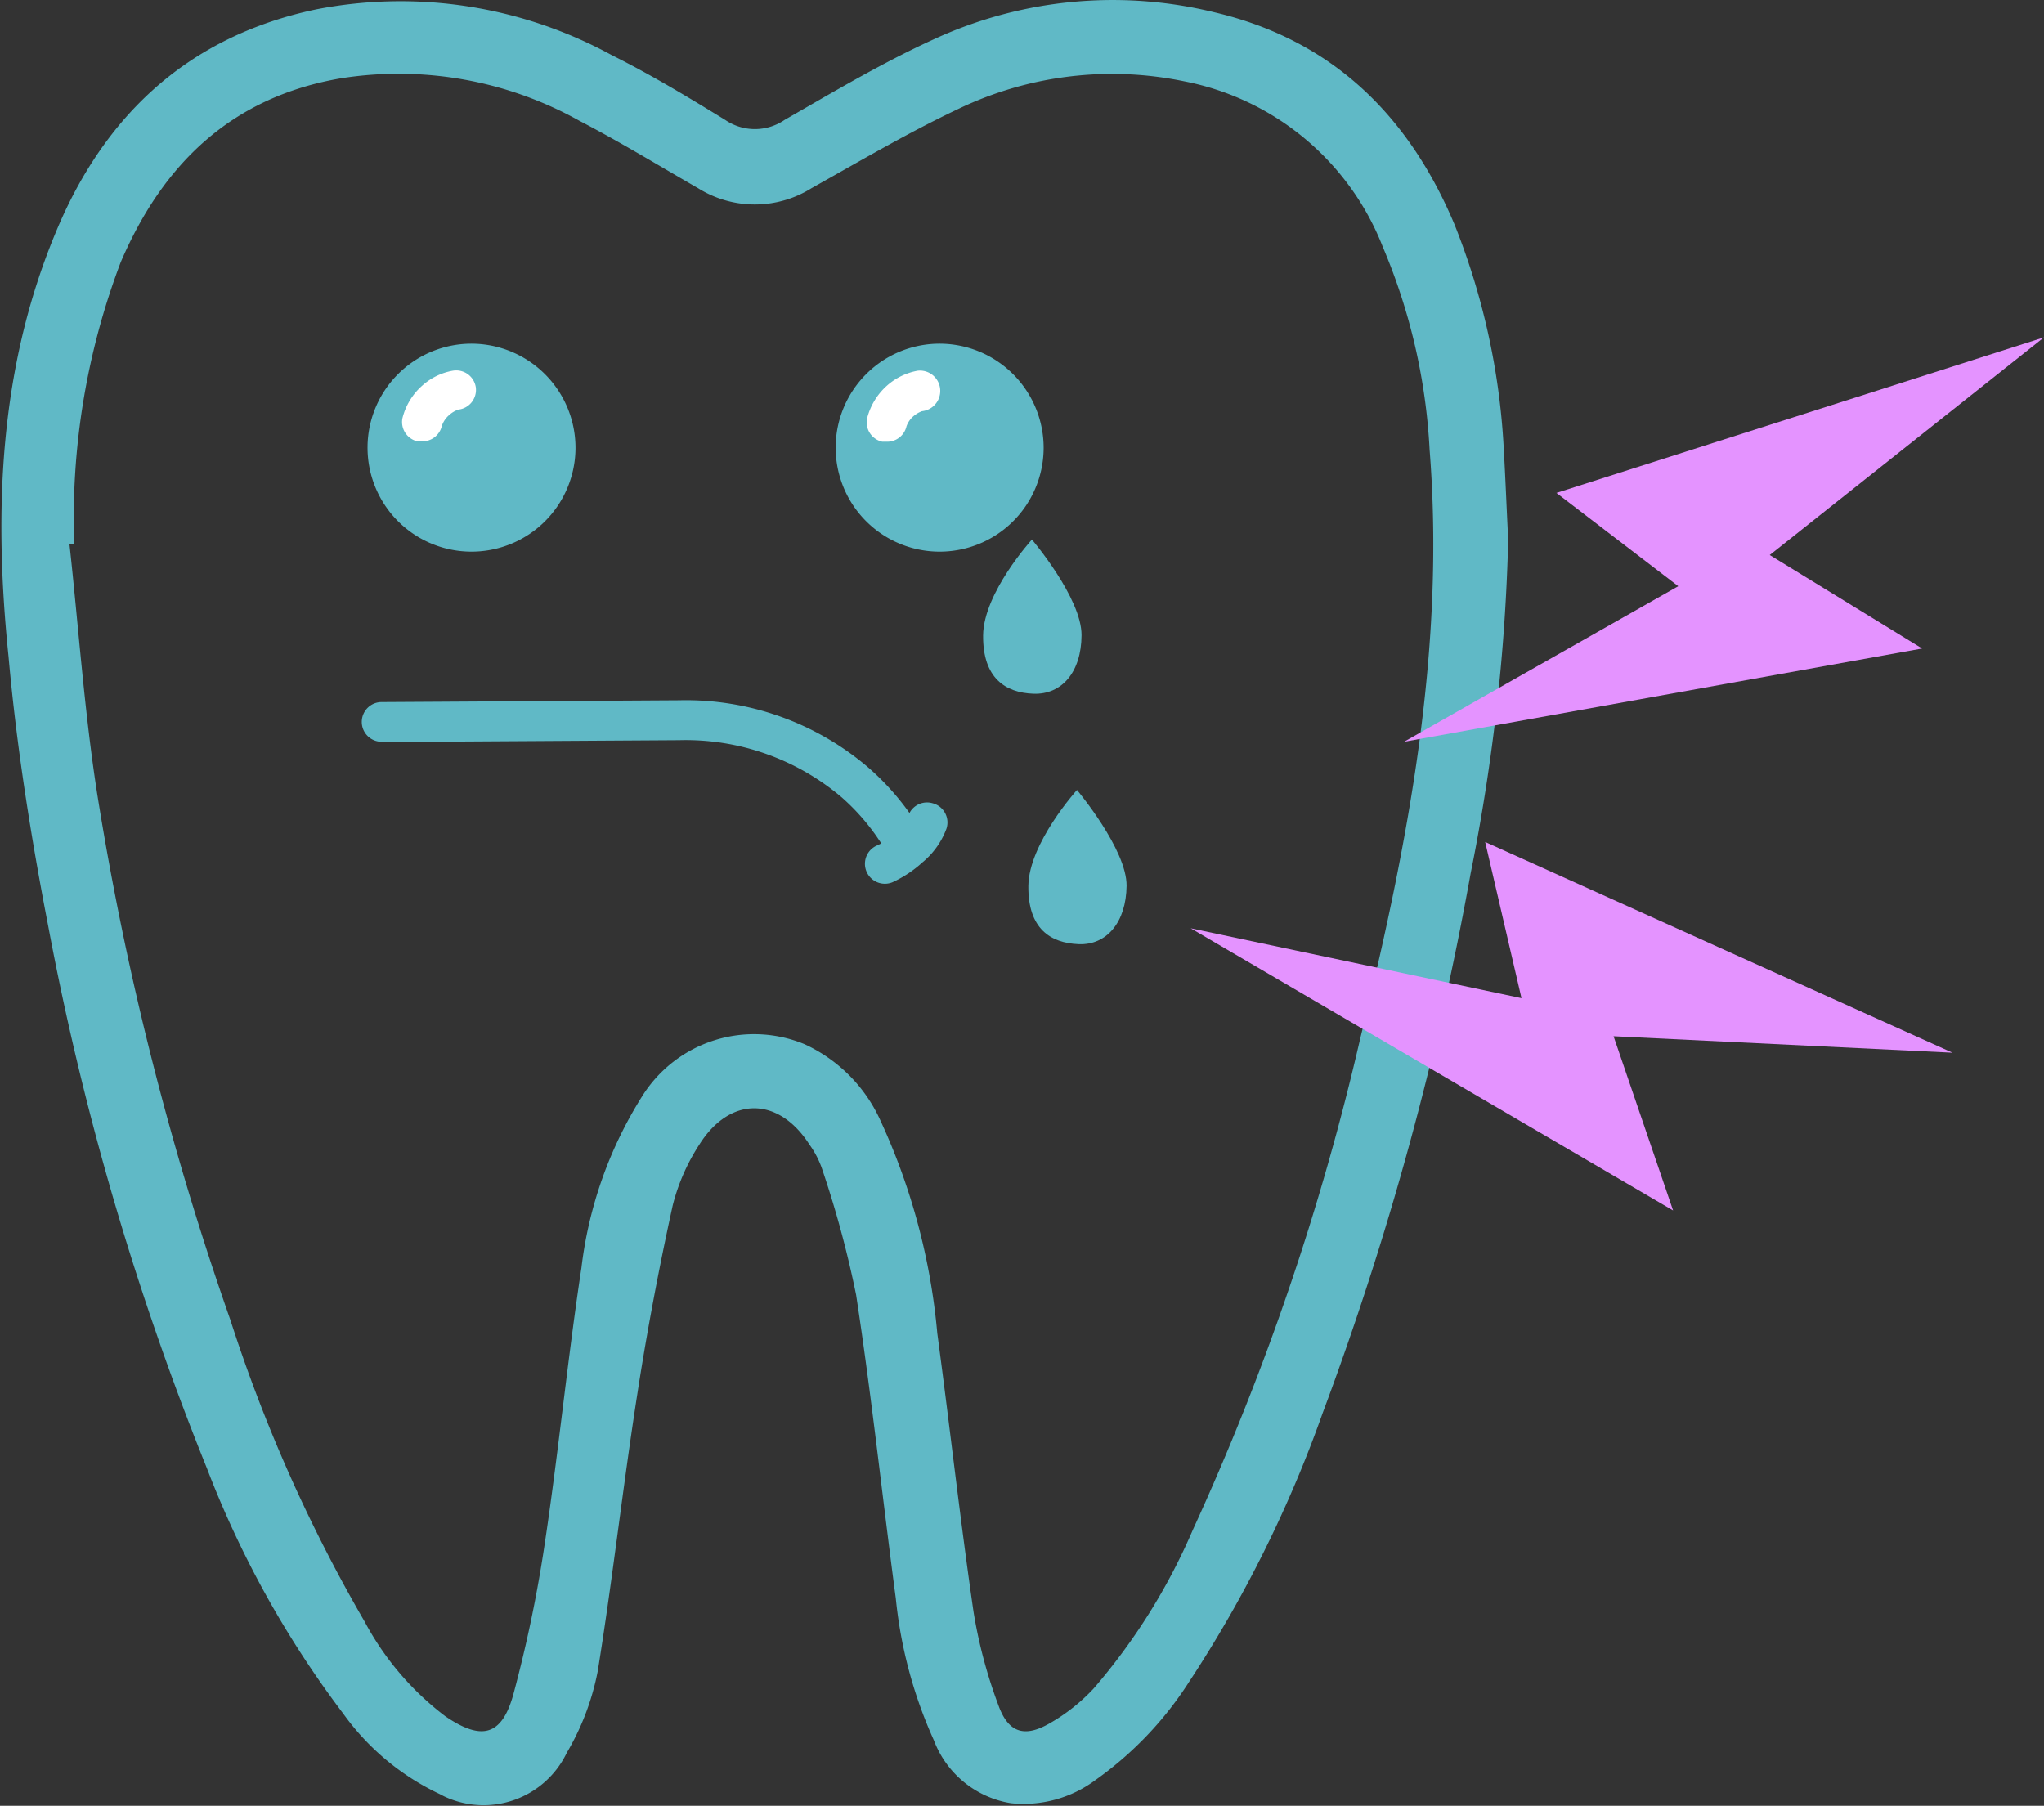 <svg id="レイヤー_1_1" xmlns="http://www.w3.org/2000/svg" viewBox="0 0 103 91"><rect x="0" y="0" width="103" height="91" fill="#333333" stroke="none"/><defs><style>.cls-1,.cls-3{fill:#60b9c6;}.cls-1,.cls-4{fill-rule:evenodd;}.cls-2{fill:#fff;}.cls-4{fill:#e493ff;}</style></defs><title>emergency</title><path class="cls-1" d="M821.74,427.42l-0.24,0c0.46,4.2.75,8.43,1.4,12.6a152.46,152.46,0,0,0,6.71,26.5,77.59,77.59,0,0,0,6.76,15.19,14.58,14.58,0,0,0,4.06,4.77c1.84,1.26,2.86,1,3.44-1.1a67.29,67.29,0,0,0,1.61-7.79c0.68-4.56,1.13-9.16,1.82-13.71a20.83,20.83,0,0,1,3.1-8.7,6.65,6.65,0,0,1,8.14-2.56,7.74,7.74,0,0,1,3.85,3.9,32.4,32.4,0,0,1,2.84,10.66c0.63,4.68,1.15,9.38,1.83,14.06a24.59,24.59,0,0,0,1.25,4.69c0.5,1.39,1.31,1.65,2.59.91a9.37,9.37,0,0,0,2.21-1.75,30.86,30.86,0,0,0,5-8,128.64,128.64,0,0,0,8.44-24.78c2.39-9.73,4.29-19.54,3.49-29.64a30.1,30.1,0,0,0-2.36-10.23,13.5,13.5,0,0,0-10-8.34,17.91,17.91,0,0,0-11.37,1.38c-2.54,1.2-5,2.65-7.41,4a5.39,5.39,0,0,1-5.73,0c-2-1.15-3.93-2.33-5.95-3.38a18.69,18.69,0,0,0-12-2.16c-5.51.93-9,4.28-11.14,9.28A36.41,36.41,0,0,0,821.74,427.42ZM894,427.2A97,97,0,0,1,892.11,444a156.59,156.59,0,0,1-7.46,27.21,62.83,62.83,0,0,1-6.74,13.56,17.86,17.86,0,0,1-4.69,4.92,6.07,6.07,0,0,1-4.28,1.18,5,5,0,0,1-3.88-3.17,22.83,22.83,0,0,1-1.92-7.16c-0.68-5.1-1.22-10.21-2-15.29a51.94,51.94,0,0,0-1.73-6.39,4.75,4.75,0,0,0-.62-1.18c-1.55-2.42-4-2.46-5.55,0a10.19,10.19,0,0,0-1.34,3.06c-0.69,3.14-1.29,6.31-1.78,9.48-0.73,4.67-1.25,9.37-2,14a12.89,12.89,0,0,1-1.56,4.11,4.65,4.65,0,0,1-6.19,2.19l-0.21-.11a12.56,12.56,0,0,1-4.86-4.05A50.28,50.28,0,0,1,828.43,474a143.73,143.73,0,0,1-8-27.33c-0.87-4.49-1.59-9-2-13.58-0.75-7.27-.49-14.5,2.38-21.38,2.45-5.92,6.7-9.89,13.13-11.24a22.21,22.21,0,0,1,14.89,2.31c2,1,3.85,2.12,5.71,3.26a2.65,2.65,0,0,0,3,0c2.46-1.41,4.91-2.87,7.49-4.05a21.55,21.55,0,0,1,14.17-1.37c5.92,1.39,9.78,5.19,12.09,10.68a35.34,35.34,0,0,1,2.48,11.2C893.86,424.06,893.92,425.63,894,427.2Z" transform="translate(-818 -400)"/><path class="cls-1" d="M847,422.63a5.24,5.24,0,1,1-5.16-5.31A5.25,5.25,0,0,1,847,422.63Z" transform="translate(-818 -400)"/><path class="cls-1" d="M870.59,422.63a5.24,5.24,0,1,1-5.16-5.31A5.25,5.25,0,0,1,870.59,422.63Z" transform="translate(-818 -400)"/><path class="cls-2" d="M840.82,418.68a3.13,3.13,0,0,0-1.54.75,3.24,3.24,0,0,0-1,1.64,1,1,0,0,0,.75,1.17l0.23,0a1,1,0,0,0,1-.76,1.22,1.22,0,0,1,.37-0.56,1.31,1.31,0,0,1,.47-0.28,1,1,0,0,0,.88-1.1A1,1,0,0,0,840.82,418.68Z" transform="translate(-818 -400)"/><path class="cls-2" d="M864.25,418.68a3.18,3.18,0,0,0-1.55.75,3.29,3.29,0,0,0-1,1.63,1,1,0,0,0,.76,1.2l0.22,0a1,1,0,0,0,1-.78A1.22,1.22,0,0,1,864,421a1.44,1.44,0,0,1,.46-0.28A1,1,0,1,0,864.25,418.68Z" transform="translate(-818 -400)"/><path class="cls-3" d="M872.27,439.81s2.52,3,2.5,4.83-1,3-2.42,2.94-2.55-.78-2.53-2.93S872.27,439.81,872.27,439.81Z" transform="translate(-818 -400)"/><path class="cls-3" d="M870,427.19s2.51,2.95,2.5,4.82-1,3-2.42,2.95-2.56-.79-2.54-2.94S870,427.19,870,427.19Z" transform="translate(-818 -400)"/><path class="cls-3" d="M865,440.48a1,1,0,0,0-1.17.49,13.13,13.13,0,0,0-2.13-2.34,14.15,14.15,0,0,0-9.47-3.34l-15,.09a1,1,0,0,0-1,1,1,1,0,0,0,1,1h2.13l12.87-.08a12.15,12.15,0,0,1,8.16,2.86,11,11,0,0,1,1.79,2l0.23,0.34-0.2.1,0,0h0a1,1,0,0,0,.76,1.86,5.87,5.87,0,0,0,1.51-1,4,4,0,0,0,1.21-1.69A1,1,0,0,0,865,440.48Z" transform="translate(-818 -400)"/><polygon class="cls-4" points="103 17 78.43 24.84 84.57 29.54 70.75 37.38 96.86 32.68 89.18 27.97 103 17"/><polygon class="cls-4" points="98.39 53.05 74.84 42.43 76.67 50.3 60 46.78 84.31 61 81.31 52.22 98.39 53.05"/></svg>